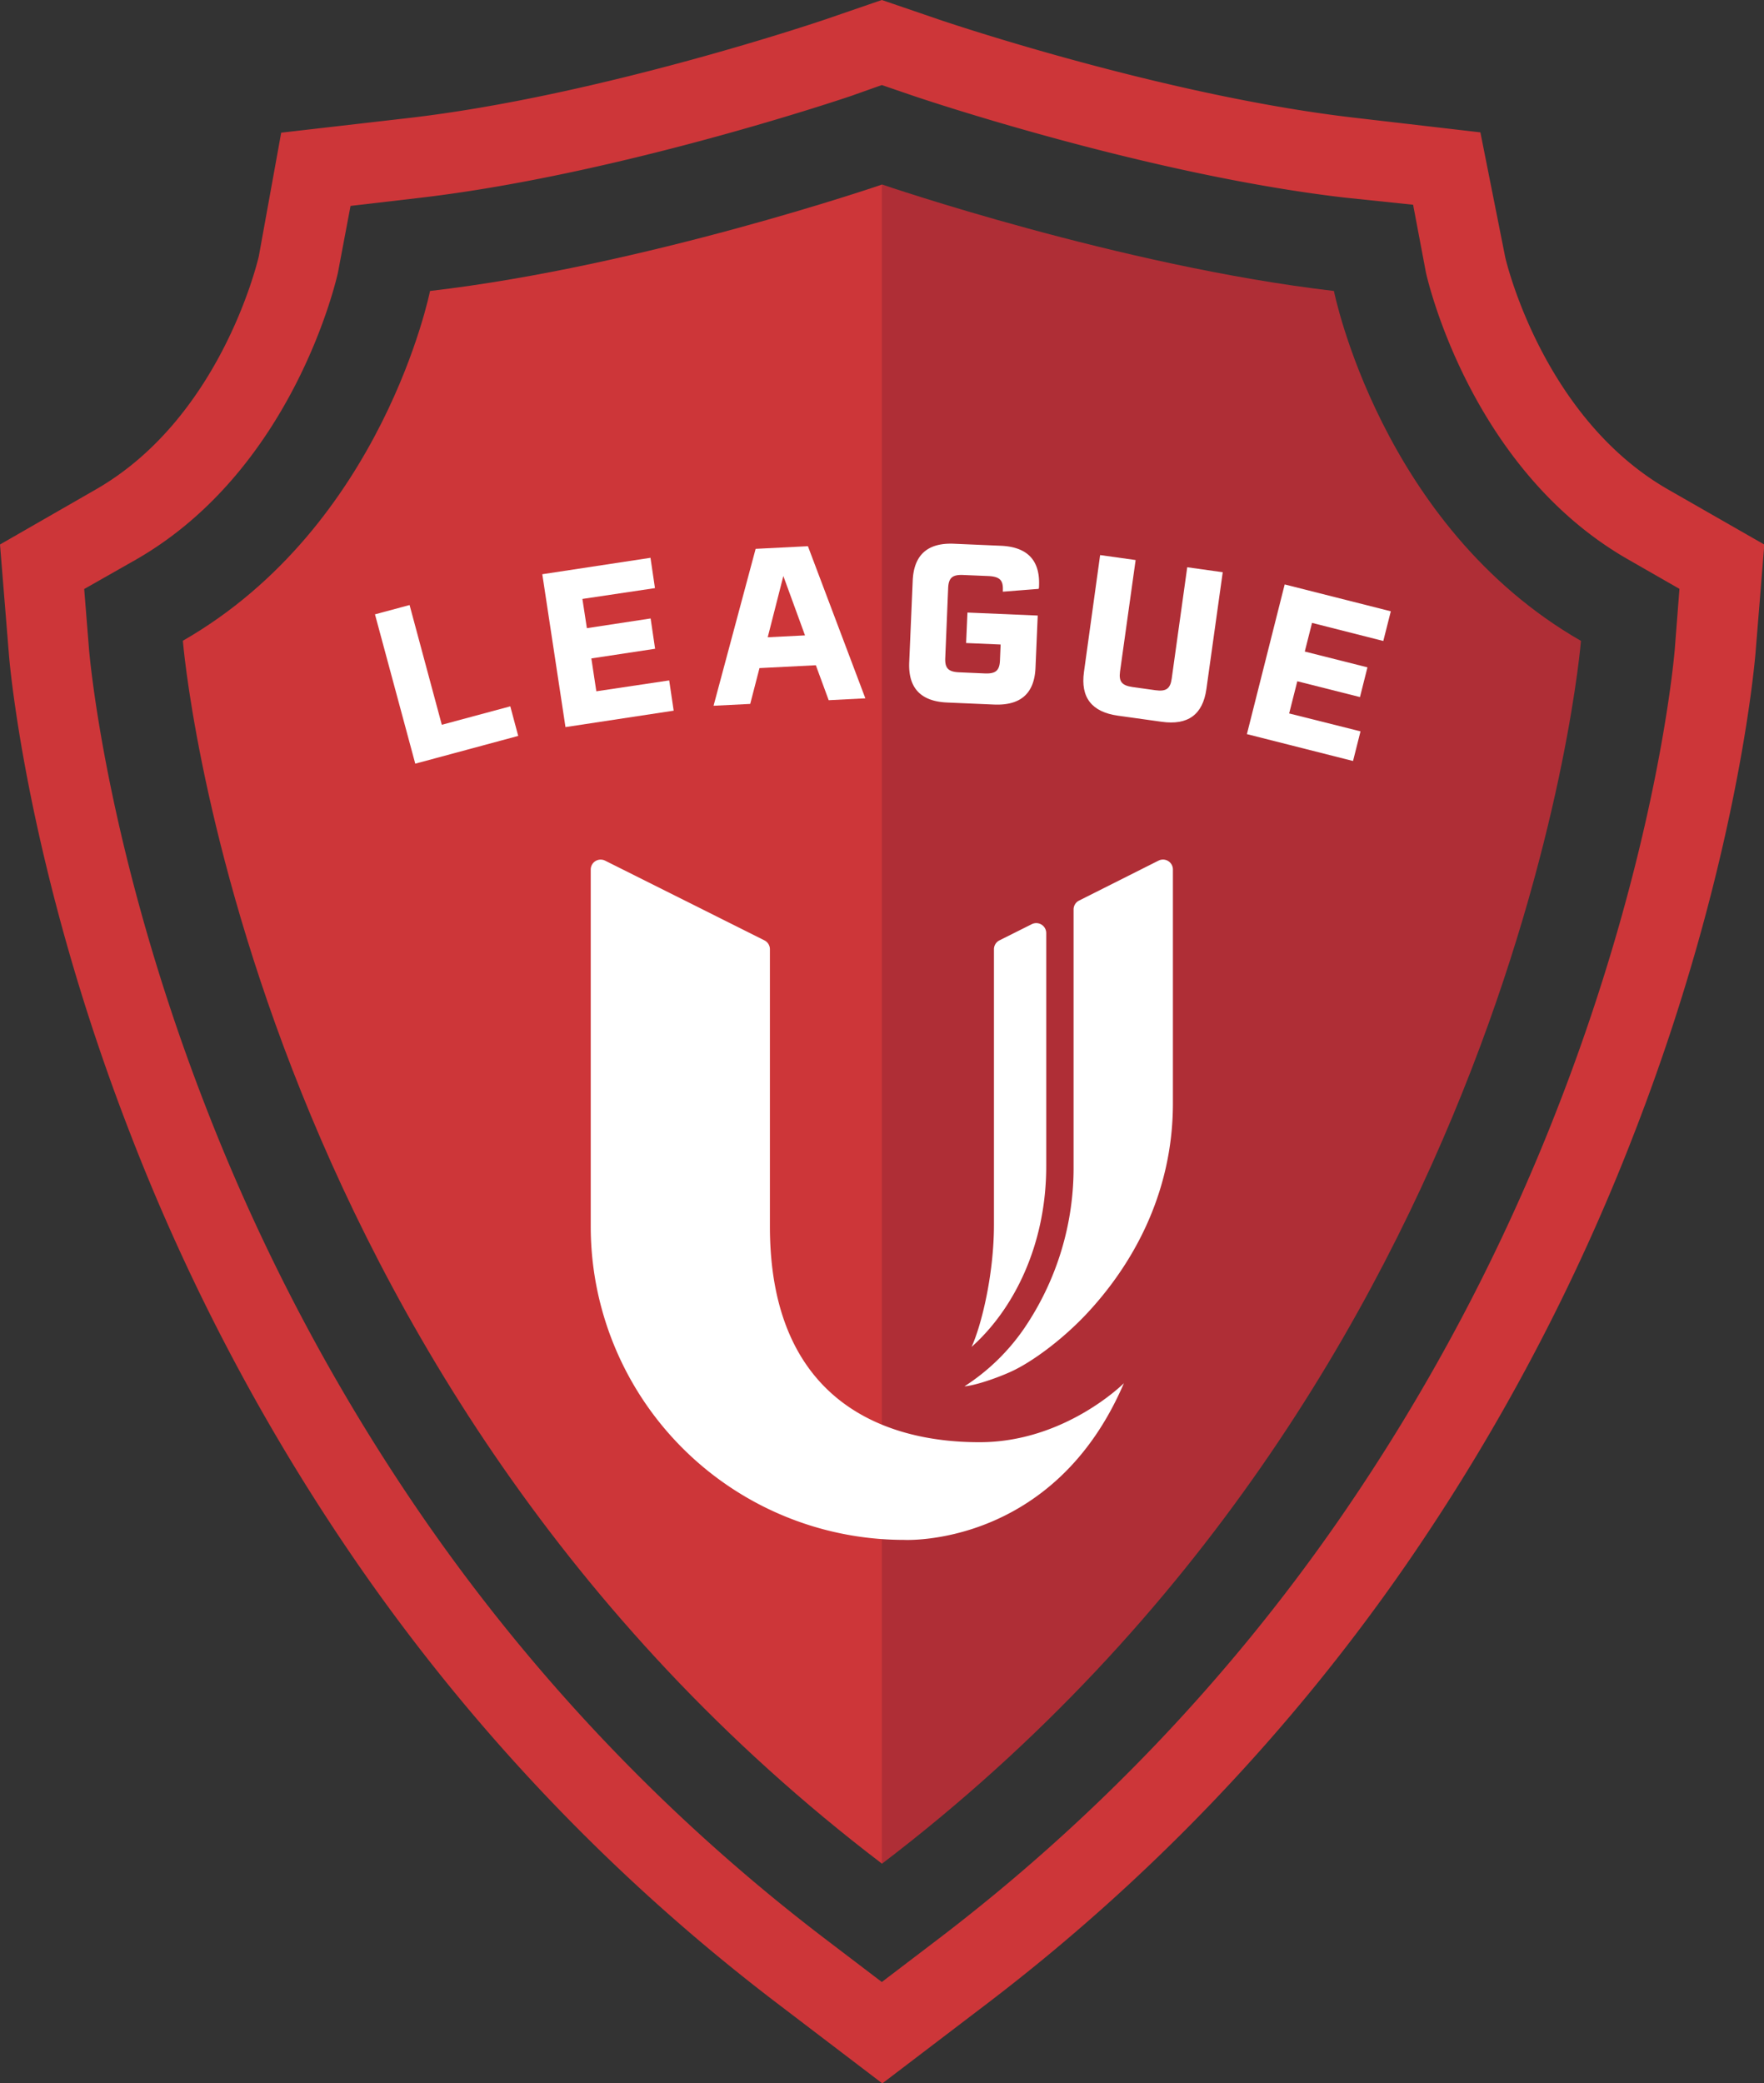 <svg xmlns="http://www.w3.org/2000/svg" viewBox="0 0 394.08 465.39"><rect x="0" y="0" width="394.08" height="465.39" fill="#333333" stroke="none"/><defs><style>.cls-1{fill:#cd3639;}.cls-2{fill:#af2e36;}.cls-3{fill:#fff;}</style></defs><title>Asset 1</title><g id="Layer_2" data-name="Layer 2"><g id="Layer_1-2" data-name="Layer 1"><path class="cls-1" d="M96.07,65s-10.43,52.44-55.22,78.14c0,0,13.13,164.25,156.19,273.2V41.23S143.81,59.48,96.07,65Z"/><path class="cls-2" d="M298,65c-47.74-5.55-101-23.8-101-23.8V416.37c143-108.95,156.19-273.2,156.19-273.2C308.43,117.47,298,65,298,65Z"/><path class="cls-3" d="M233.73,260.51V208.45a2.23,2.23,0,0,0-3.22-2l-7.23,3.62a2.22,2.22,0,0,0-1.23,2v61.52c0,11.2-2.83,22.58-5,27.3C226.41,292.57,233.73,278.21,233.73,260.51Z"/><path class="cls-3" d="M241.07,201.18a2.21,2.21,0,0,0-1.23,2v57.35a63.7,63.7,0,0,1-11,36.17,47,47,0,0,1-13.38,13c2.52-.19,7.65-2,10.54-3.35,4.35-2,11-6.78,16.57-12.66,10-10.6,19.46-26.58,19.46-47.2V194.26a2.22,2.22,0,0,0-3.22-2Z"/><path class="cls-3" d="M251.08,309c-.06.07-13.19,13.18-32.21,13.18C197,322.22,172,312.46,172,274V212.07a2.22,2.22,0,0,0-1.23-2l-35.58-17.8a2.22,2.22,0,0,0-3.22,2V274a70,70,0,0,0,70,70S235.3,345.85,251.08,309Z"/><path class="cls-3" d="M114,157.79l1.77,6.61-23,6.2-9-33.36,7.73-2.08,7.2,26.75Z"/><path class="cls-3" d="M130.11,133.8l1,6.53,14.24-2.17,1,6.77-14.24,2.16,1.11,7.34L149.5,152l1,6.76-24.17,3.67-5.18-34.15,24.17-3.67,1,6.77Z"/><path class="cls-3" d="M182.26,148.61l-12.59.64-2.07,8-8.19.41,9.4-35.05,11.68-.59L193.32,156l-8.19.42Zm-2.42-6.67L175,128.68l-3.49,13.68Z"/><path class="cls-3" d="M216.13,136.84l15.7.67-.5,11.69c-.25,5.72-3.33,8.45-9.29,8.19l-10.42-.45c-5.92-.25-8.75-3.24-8.5-9l.78-18.23q.38-8.64,9.25-8.24l10.42.45q8.94.38,8.55,9a2,2,0,0,1-.08.63l-8,.63,0-.34c.09-2.23-.7-3-3.12-3.15l-5.72-.24c-2.43-.11-3.28.63-3.38,2.91L211.17,147c-.1,2.27.69,3.09,3.12,3.19l5.72.25c2.42.1,3.28-.64,3.38-2.87l.15-3.59-7.71-.33Z"/><path class="cls-3" d="M269.51,153.93c-.8,5.72-4.13,8.14-10,7.31l-9.75-1.36c-5.86-.82-8.4-4.06-7.6-9.78L245.77,124l7.93,1.11L250.22,150c-.31,2.26.4,3.14,2.8,3.48l5.09.71c2.4.33,3.33-.32,3.65-2.58l3.47-24.89,7.93,1.11Z"/><path class="cls-3" d="M293.11,139.15l-1.62,6.4,14,3.53-1.67,6.64-14-3.53L288,159.38l15.94,4L302.27,170l-23.71-6L287,130.56l23.71,6-1.68,6.63Z"/><path class="cls-1" d="M372.64,109.34c-28.15-16.15-36.32-51.57-36.38-51.92l-5.54-27.85-28.21-3.28c-43.07-5-92.33-21.78-92.82-21.95L197,0,184.41,4.33c-.5.17-50,17-92.84,22L62.82,29.64l-5,27.61c-.63,2.67-9.09,36.42-36.41,52.09L0,121.64l2,24.64c.15,1.91,4,47.41,27,106.71a462.2,462.2,0,0,0,51.33,97,432.11,432.11,0,0,0,93.15,97.43l23.63,18,23.63-18A432.55,432.55,0,0,0,313.82,350a463.13,463.13,0,0,0,51.33-97c23-59.3,26.8-104.8,27-106.71l2-24.64Zm1.52,35.51c-.14,1.8-3.78,44.76-25.8,101.64A444.22,444.22,0,0,1,299,339.7a414.4,414.4,0,0,1-89.28,93.38L197,442.77l-12.73-9.69A414.57,414.57,0,0,1,95,339.7a444.25,444.25,0,0,1-49.33-93.21c-22-56.88-25.65-99.84-25.8-101.65l-1.06-13.26L30.4,125c35.1-20.14,44.72-62.42,45.09-64.07L78.31,46l15.34-1.79c44.84-5.21,96.07-22.63,96.58-22.81h0L197,19l6.81,2.33c.51.18,51.61,17.58,96.58,22.81l15.3,1.6,2.86,15.12c.36,1.64,10,43.93,45.09,64.07l11.55,6.62Z"/></g></g></svg>